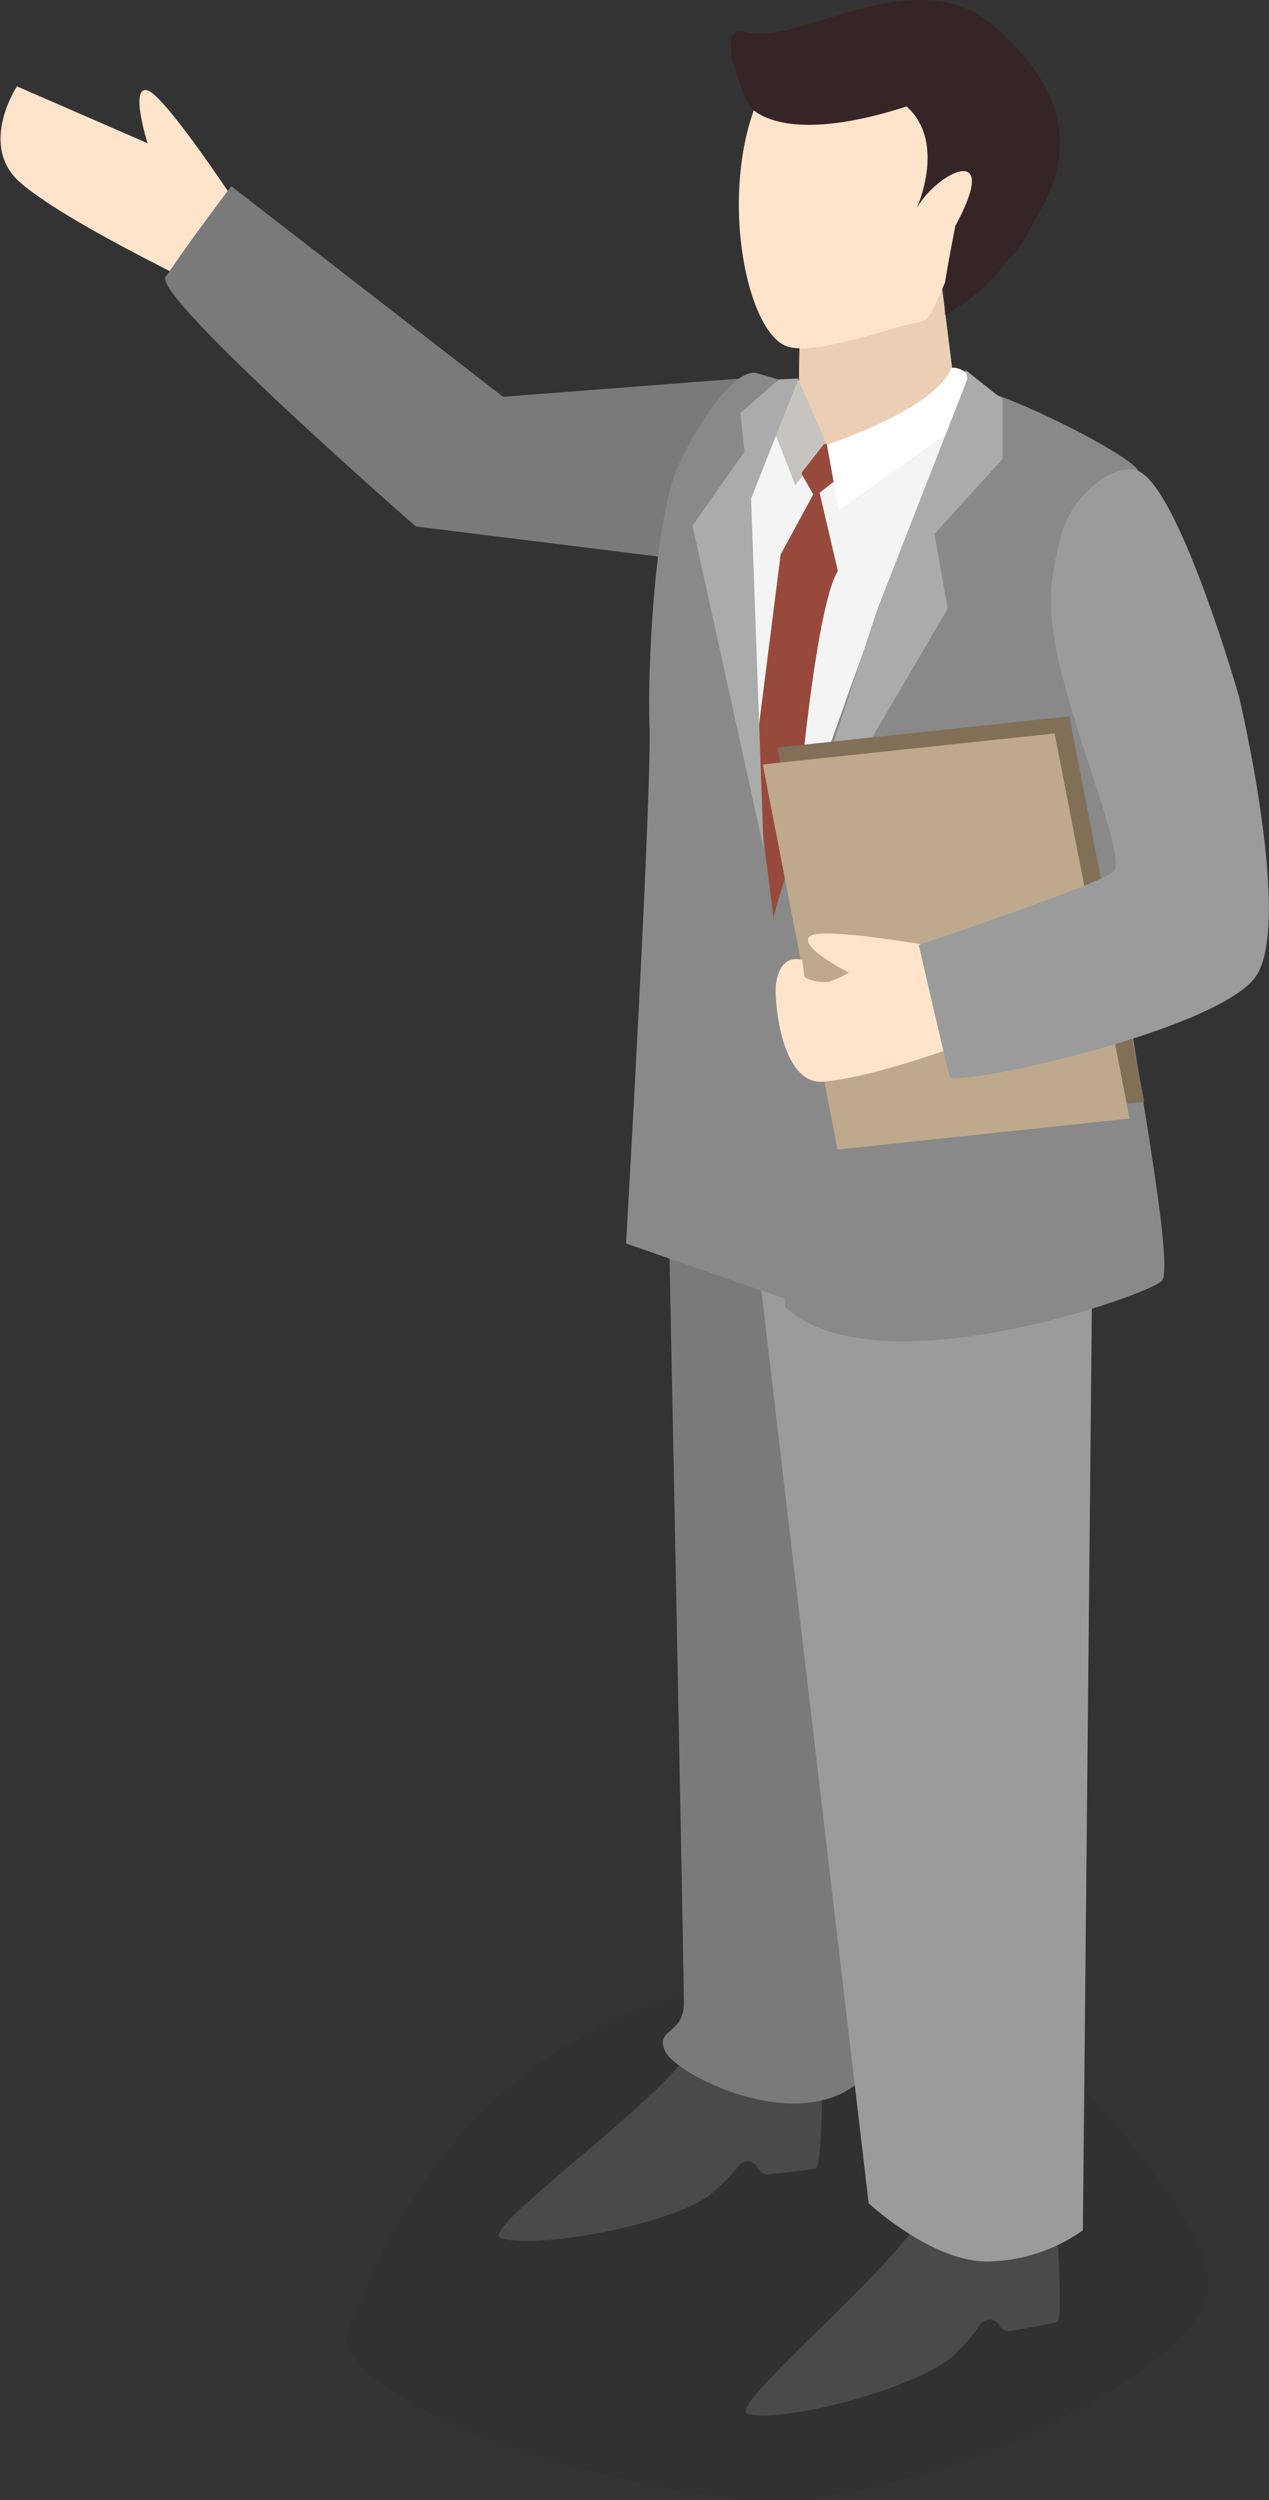 <svg xmlns="http://www.w3.org/2000/svg" viewBox="0 0 75 147.69"><rect x="0" y="0" width="75" height="147.69" fill="#333333" stroke="none"/><defs><style>.cls-1{opacity:0.05;}.cls-2{fill:#ffe4cc;}.cls-3{fill:#7b7a7b;}.cls-4{fill:#4a4a4a;}.cls-5{fill:#9b9b9c;}.cls-6{fill:#f5f4f5;}.cls-7{fill:#ebceb4;}.cls-8{fill:#c7c4c0;}.cls-9{fill:#974a3b;}.cls-10{fill:#898989;}.cls-11{fill:#fff;}.cls-12{fill:#aaabab;}.cls-13{fill:#352527;}.cls-14{fill:#816f57;}.cls-15{fill:#bfa98c;}</style></defs><g id="レイヤー_2" data-name="レイヤー 2"><g id="レイヤー_1-2" data-name="レイヤー 1"><path class="cls-1" d="M57.74,117.08s15.87,14.43,13.45,19.14-15,10.53-23.61,11.39-28.95-5.8-26.94-10.14S28.9,113.1,57.74,117.08Z"/><path class="cls-2" d="M14.21,12.4S9.8,5.66,8.72,5.34s0,3.12,0,3.12L1,5.1s-2.3,3.49.19,5.68,10.07,5.84,10.07,5.84Z"/><path class="cls-3" d="M44.85,22.28,29.73,23.44,13.67,11s-2.29,3-3.88,5.36C9,17.49,24.57,31.1,24.57,31.1l17,2.11S54.86,25.42,44.85,22.28Z"/><path class="cls-4" d="M62.39,131.62a.75.75,0,0,1,.09.29c.05.88.32,5.15,0,5.26s-1.92.39-2.74.53a.65.65,0,0,1-.69-.33h0a.65.65,0,0,0-1.1-.06,11.7,11.7,0,0,1-1.7,1.95c-2.64,2.09-10.5,3.94-12.1,3.32-1.14-.51,9.87-9.57,10.41-12a.65.65,0,0,1,.5-.52C56.57,129.75,60.89,129.15,62.39,131.62Z"/><path class="cls-4" d="M48.53,122.57a.63.63,0,0,1,.07.3c0,.87-.05,5.16-.39,5.24s-1.94.25-2.77.34a.67.67,0,0,1-.66-.38h0a.66.66,0,0,0-1.1-.15,11.62,11.62,0,0,1-1.83,1.83c-2.79,1.89-10.76,3.16-12.31,2.43-1.1-.59,10.54-8.83,11.26-11.24a.65.65,0,0,1,.53-.48C42.87,120.28,47.22,120,48.53,122.57Z"/><path class="cls-3" d="M39.31,61.27s1.11,55.23,1.11,57.08-1.73,1.48-1.11,2.83,7.45,4.85,11.23,2,2.64-57.85,2.64-57.85Z"/><path class="cls-5" d="M64.65,65.08,64,131.76a10,10,0,0,1-5.66,1.84c-3.32,0-7-3.44-7-3.44L43.42,62.83A39.21,39.21,0,0,0,64.65,65.08Z"/><path class="cls-6" d="M66.37,27.07A67.65,67.65,0,0,0,57.28,23C52.46,21.28,49.65,22,45,23c-6,15.87-6.11,11.63-6.24,14s.6,24.36.6,24.36c-1.17,1.75,3.91,6.42,9.56,7.57,4.72,1,9.85-1.16,12.09-3.76C64.31,61.2,69.55,28.67,66.37,27.07Z"/><path class="cls-7" d="M55.21,13.27l1.15,9.16s-5.74,6.1-7.93,5S47.7,15,47.7,15,50,9.33,55.21,13.27Z"/><polygon class="cls-8" points="47.18 22.41 48.87 26.27 47 28.67 45.53 24.88 46.18 22.64 47.18 22.41"/><path class="cls-9" d="M48.94,26.38l.35,1.95a.17.17,0,0,1-.06.16l-.94.74a.16.16,0,0,1-.24-.05l-.64-1.12a.17.17,0,0,1,0-.18l1.23-1.57A.16.16,0,0,1,48.94,26.38Z"/><path class="cls-9" d="M44.9,59.65c.47-1,1.7-3.55,2.05-4.16a.17.17,0,0,0,0-.12c-.49-1.85,1-19.1,2.55-21.6a.17.17,0,0,0,0-.12l-1.07-4.58a.16.16,0,0,0-.29,0l-2,3.68a.08.08,0,0,0,0,0L43.36,54.6v.06c.69,2.71,1.08,4.27,1.24,5A.16.16,0,0,0,44.9,59.65Z"/><path class="cls-10" d="M46.42,77.24s-1.35-18-.79-22.63C45.93,52.17,56.3,23.39,57.28,23s9.37,3.7,10,4.81S66.14,53,66.35,56.62s3.17,18.2,2.31,19.06S51.83,82.16,46.42,77.24Z"/><path class="cls-10" d="M46.71,22.63l-2-.59c-1.53-.32-4,4-4.62,5.47-1.49,3.32-1.81,12.55-1.71,15.1C38.57,46.27,37,73.46,37,73.46l10.33,3.59L45.67,53.84s-2.8-21.07-2-23.65S46.71,22.63,46.71,22.63Z"/><path class="cls-11" d="M56.21,21.76c.65-.33,2.9,1.66,1.61,2.55s-7.5,5.28-8.24,5.84l-.71-3.88S55.27,24.19,56.21,21.76Z"/><polygon class="cls-12" points="57.18 22.37 51.84 36.03 46.58 52.03 56.01 35.96 55.23 31.54 59.26 27.11 59.26 23.6 57.05 21.85 57.18 22.37"/><path class="cls-12" d="M46.06,22.41c-.29.21-2.3,2-2.3,2L44,26.68l-3.07,4.37,4.2,19.07-.74-20.67,2.81-7.09Z"/><path class="cls-2" d="M58.48,10s2.47,3-1.88,5c-1.81,4-1.47,3.88-2.67,4.11s-5.87,1.94-7.45,1.34c-2.3-.87-3.88-8.4-1.94-13.91s12.23-.77,12.23-.77Z"/><path class="cls-13" d="M55.85,18.6a10.87,10.87,0,0,0,3.42-2.85c.37-.49.77-.84,1.16-1.42.26-.37.49-.94.74-1.34,2.71-4.33,1.58-8-2.5-11.51-4.56-3.91-11.46,1.25-14.56.42-2.18-.59.14,4.32.14,4.32s1.63,2.55,9.33.07c2.4,2.14.58,6.06.58,6.06,1.07-2.07,5.12-4.2,2.3,1-.9,4.64-.6,3.65-.6,3.65Z"/><polygon class="cls-14" points="67.63 65.08 50.37 66.91 45.94 44.16 63.2 42.32 67.63 65.08"/><polygon class="cls-15" points="66.76 66.08 49.5 67.91 45.08 45.16 62.33 43.33 66.76 66.08"/><path class="cls-2" d="M56.84,56.19s-7.92-1.47-8.9-.92,2.23,2.19,2.23,2.19A7.17,7.17,0,0,1,49,58a2.35,2.35,0,0,1-1.45-.28l-.14-1s-1.27-.51-1.55,1.41c-.11.74.23,6,2.81,5.77,3.31-.28,9.2-2.58,9.2-2.58Z"/><path class="cls-5" d="M62.7,31.69c-.61,2.45-1,4.21.14,8.45,1.21,4.68,3.66,10.61,3,11.33S54.3,55.82,54.3,55.82s1.51,6.6,1.83,7.79c.19.67,15.41-2.59,18-5.8,2.37-2.93-.9-16.65-.9-16.65S69.6,28.44,67.13,27.77C65.76,27.4,63.31,29.25,62.7,31.69Z"/></g></g></svg>